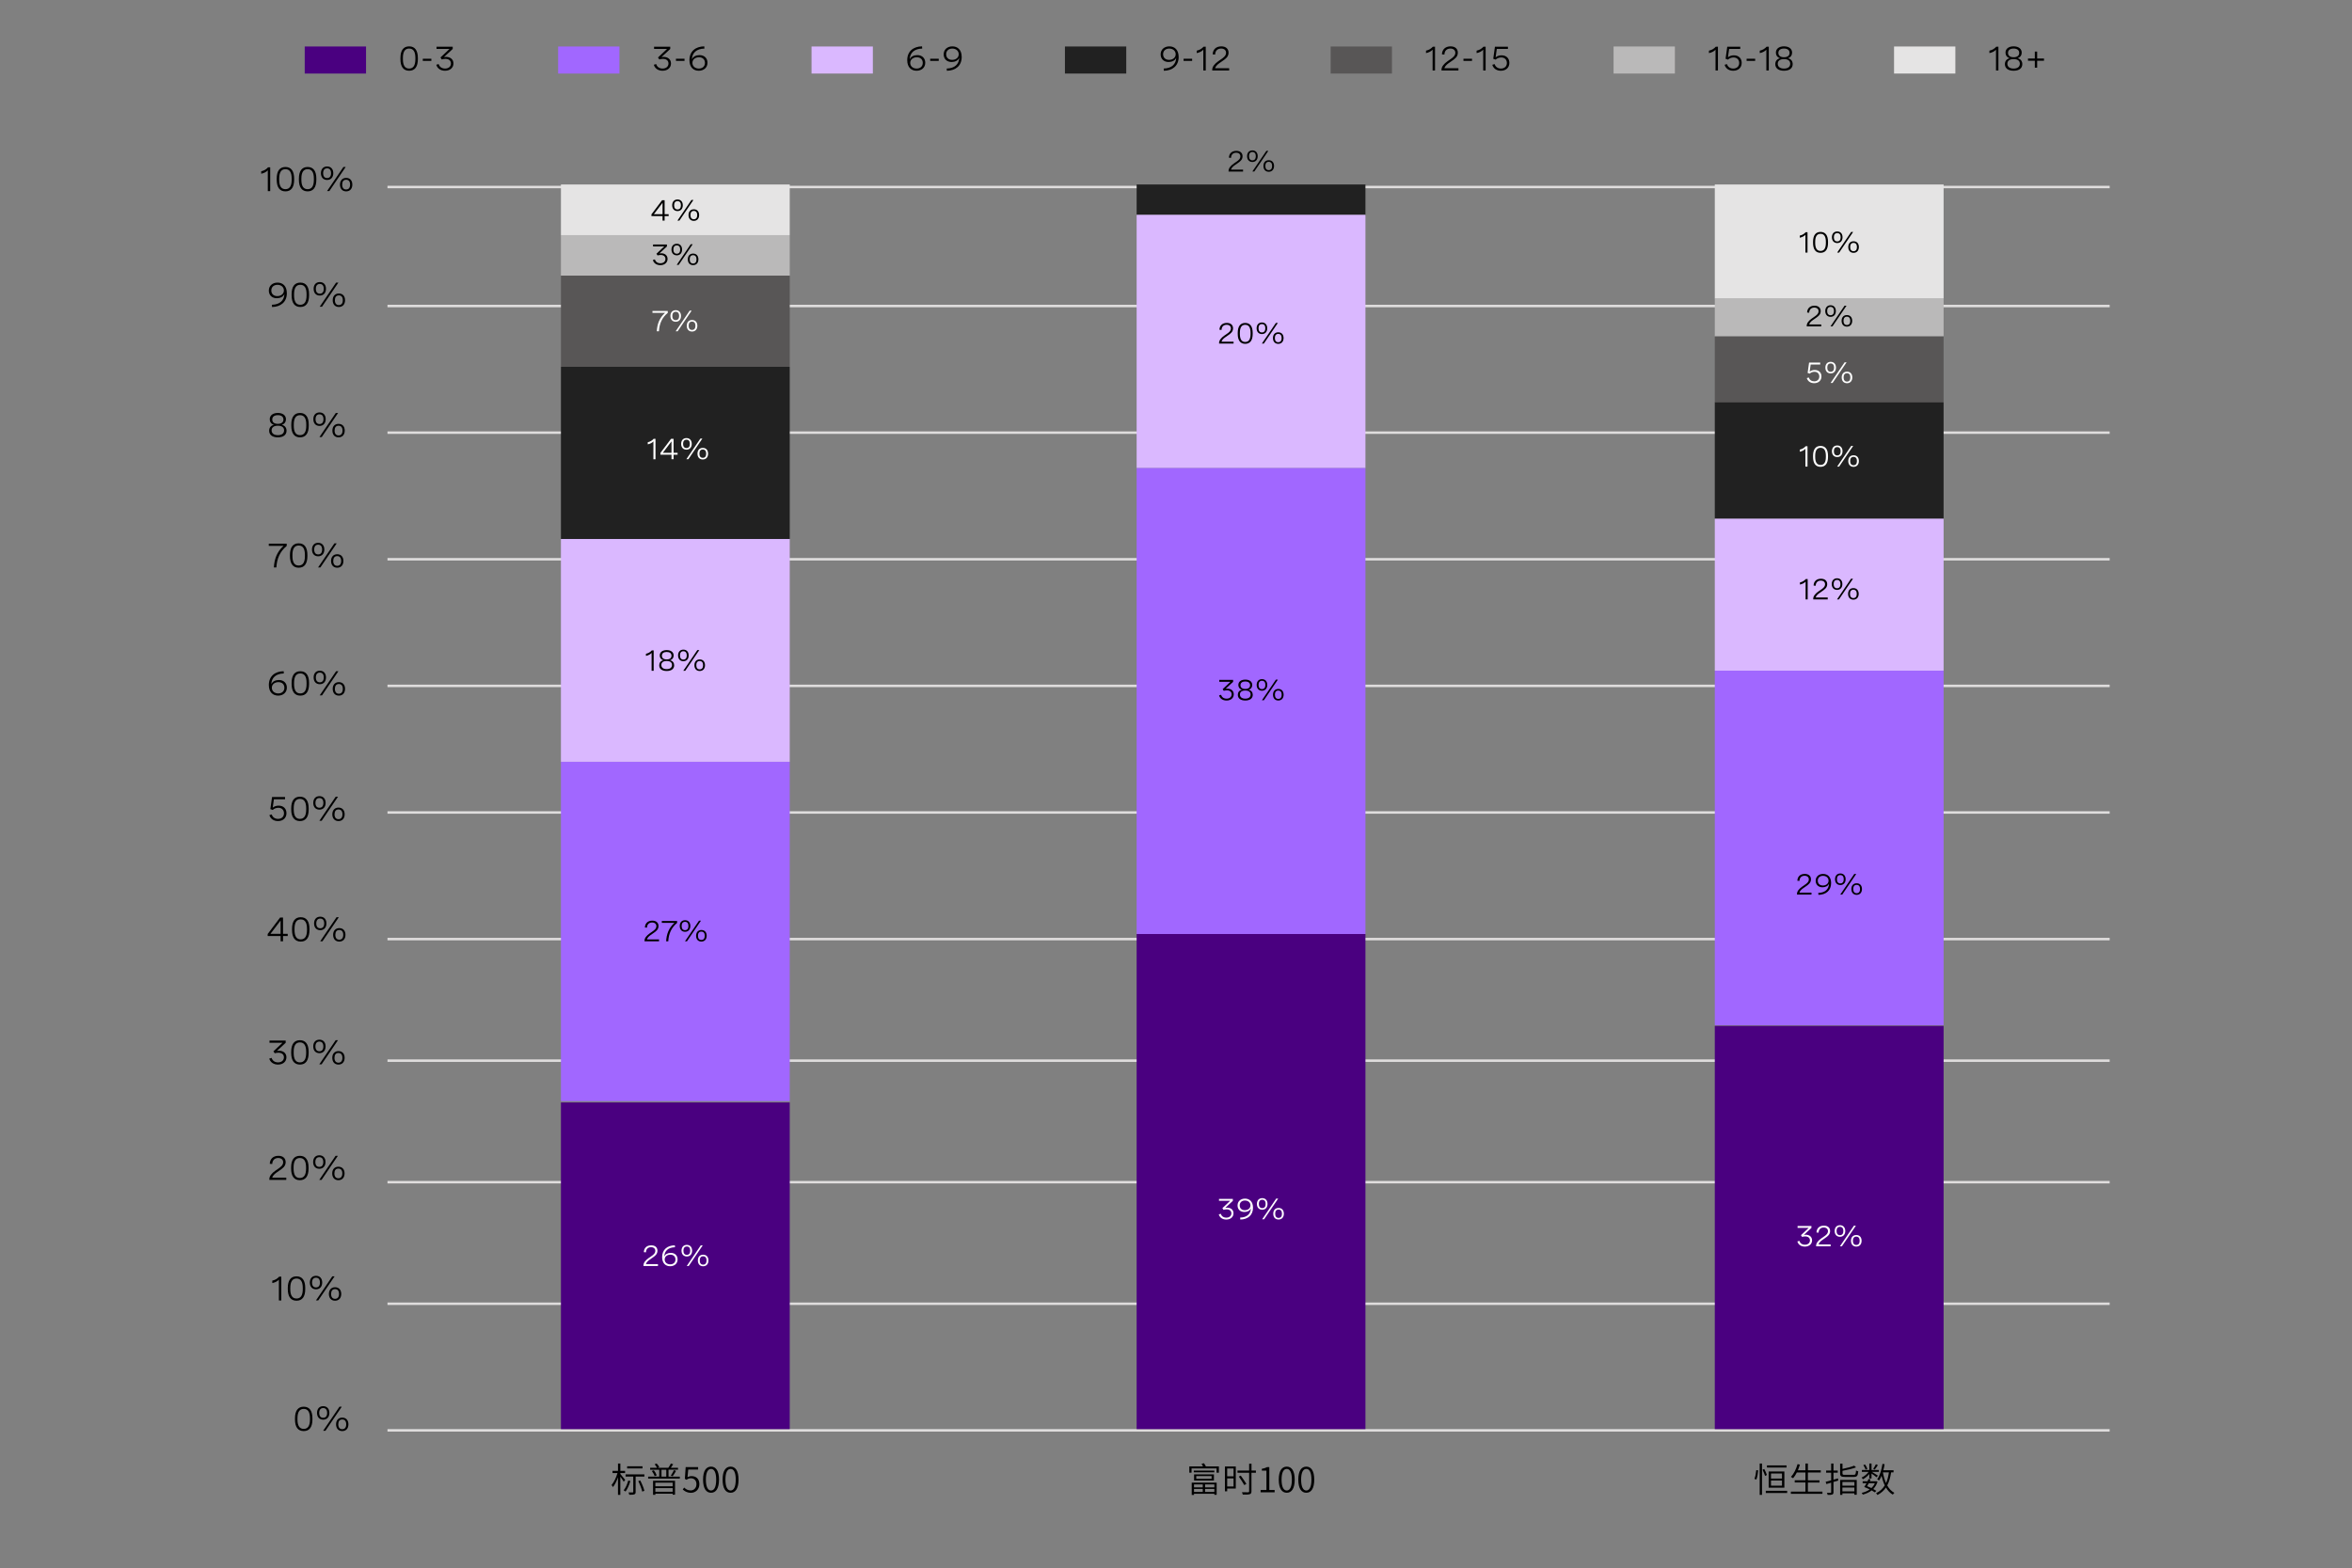<?xml version="1.0" encoding="utf-8"?>
<!-- Generator: Adobe Illustrator 28.1.0, SVG Export Plug-In . SVG Version: 6.00 Build 0)  -->
<svg version="1.1" xmlns="http://www.w3.org/2000/svg" xmlns:xlink="http://www.w3.org/1999/xlink" x="0px" y="0px"
	 viewBox="0 0 956 637.57" style="enable-background:new 0 0 956 637.57;" xml:space="preserve">
<rect x="0" y="0" width="956" height="637.57" fill="#808080" stroke="none"/>
<style type="text/css">
	.st0{fill:none;stroke:#DFDDDD;stroke-miterlimit:10;}
	.st1{fill:#FFFFFF;}
	.st2{fill:#C7115C;}
	.st3{fill:#DFDDDD;}
	.st4{fill:#BAB9B9;}
	.st5{fill:#E5E4E4;}
	.st6{fill:#585656;}
	.st7{fill:#212121;}
	.st8{fill:#DAB8FF;}
	.st9{fill:#A167FF;}
	.st10{fill:#4A0080;}
	.st11{fill:none;stroke:#A167FF;stroke-miterlimit:10;}
	.st12{fill:#6500AD;}
	.st13{fill:#00B2C7;}
	.st14{fill:#989595;}
	.st15{fill:#0A2FB5;}
	.st16{fill:#488CFF;}
	.st17{fill:#BCDCFB;}
	.st18{fill:#959392;}
</style>
<g id="Capa_2">
</g>
<g id="Capa_1">
	<g>
		<line class="st0" x1="157.5" y1="76.03" x2="857.5" y2="76.03"/>
		<line class="st0" x1="157.5" y1="124.41" x2="857.5" y2="124.41"/>
		<line class="st0" x1="157.5" y1="175.89" x2="857.5" y2="175.89"/>
		<line class="st0" x1="157.5" y1="227.36" x2="857.5" y2="227.36"/>
		<line class="st0" x1="157.5" y1="278.84" x2="857.5" y2="278.84"/>
		<line class="st0" x1="157.5" y1="330.31" x2="857.5" y2="330.31"/>
		<line class="st0" x1="157.5" y1="381.78" x2="857.5" y2="381.78"/>
		<line class="st0" x1="157.5" y1="431.2" x2="857.5" y2="431.2"/>
		<line class="st0" x1="157.5" y1="480.61" x2="857.5" y2="480.61"/>
		<line class="st0" x1="157.5" y1="530.03" x2="857.5" y2="530.03"/>
		<line class="st0" x1="157.5" y1="581.5" x2="857.5" y2="581.5"/>
	</g>
	<rect x="228" y="95.59" class="st4" width="93" height="16.47"/>
	<rect x="228" y="75" class="st5" width="93" height="20.59"/>
	<rect x="228" y="112.06" class="st6" width="93" height="37.06"/>
	<rect x="228" y="149.12" class="st7" width="93" height="70"/>
	<rect x="228" y="219.13" class="st8" width="93" height="90.59"/>
	<rect x="228" y="309.72" class="st9" width="93" height="137.95"/>
	<rect x="228" y="448.2" class="st10" width="93" height="132.8"/>
	<rect x="697" y="121.33" class="st4" width="93" height="15.44"/>
	<rect x="697" y="75" class="st5" width="93" height="46.33"/>
	<rect x="697" y="136.77" class="st6" width="93" height="26.77"/>
	<rect x="697" y="163.53" class="st7" width="93" height="47.36"/>
	<rect x="697" y="210.89" class="st8" width="93" height="61.77"/>
	<rect x="697" y="272.66" class="st9" width="93" height="144.13"/>
	<rect x="697" y="417.07" class="st10" width="93" height="163.93"/>
	<rect x="462" y="75" class="st7" width="93" height="12.35"/>
	<rect x="462" y="87.35" class="st8" width="93" height="102.95"/>
	<rect x="462" y="190.3" class="st9" width="93" height="189.42"/>
	<rect x="462" y="379.72" class="st10" width="93" height="201.28"/>
	<g>
		<path d="M109.83,68.03v9.67h-0.98v-8.46c-0.64,0.68-1.53,1.15-2.68,1.39v-1c1.14-0.24,2.07-0.79,2.78-1.61H109.83z"/>
		<path d="M119.56,72.64v0.41c0,3.11-1.21,4.75-3.54,4.75c-2.33,0-3.55-1.64-3.55-4.75v-0.41c0-3.11,1.21-4.75,3.55-4.75
			C118.34,67.89,119.56,69.53,119.56,72.64z M113.48,72.64v0.41c0,2.59,0.83,3.86,2.54,3.86c1.7,0,2.54-1.27,2.54-3.86v-0.41
			c0-2.59-0.83-3.86-2.54-3.86C114.31,68.78,113.48,70.05,113.48,72.64z"/>
		<path d="M128.58,72.64v0.41c0,3.11-1.21,4.75-3.54,4.75c-2.33,0-3.55-1.64-3.55-4.75v-0.41c0-3.11,1.21-4.75,3.55-4.75
			C127.37,67.89,128.58,69.53,128.58,72.64z M122.5,72.64v0.41c0,2.59,0.83,3.86,2.54,3.86c1.7,0,2.54-1.27,2.54-3.86v-0.41
			c0-2.59-0.83-3.86-2.54-3.86C123.33,68.78,122.5,70.05,122.5,72.64z"/>
		<path d="M135.47,70.41c0,1.67-0.97,2.75-2.51,2.75c-1.54,0-2.51-1.07-2.51-2.75s0.97-2.74,2.51-2.74
			C134.49,67.67,135.47,68.73,135.47,70.41z M131.34,70.41c0,1.26,0.56,1.98,1.62,1.98c1.04,0,1.6-0.72,1.6-1.98
			c0-1.25-0.56-1.97-1.6-1.97C131.91,68.44,131.34,69.16,131.34,70.41z M140.51,67.89l-6.65,9.8h-0.93l6.65-9.8H140.51z
			 M143.21,75.05c0,1.68-0.97,2.75-2.51,2.75s-2.51-1.07-2.51-2.75c0-1.67,0.97-2.73,2.51-2.73S143.21,73.37,143.21,75.05z
			 M139.08,75.05c0,1.26,0.57,1.98,1.61,1.98s1.61-0.72,1.61-1.98c0-1.25-0.56-1.97-1.61-1.97S139.08,73.8,139.08,75.05z"/>
	</g>
	<g>
		<path d="M110.51,123.9c3.24-0.07,5-1.74,5.09-4.44c-0.4,1.2-1.75,1.78-3.09,1.78c-2.04,0-3.24-1.32-3.24-3.1
			c0-2,1.53-3.25,3.53-3.25c2.13,0,3.79,1.39,3.79,4.31c0,3.52-2.4,5.54-6.02,5.61L110.51,123.9z M110.28,118.1
			c0,1.37,0.94,2.28,2.43,2.28c1.44,0,2.68-0.85,2.68-2.29c0-1.36-1.1-2.3-2.61-2.3C111.35,115.79,110.28,116.63,110.28,118.1z"/>
		<path d="M125.62,119.64v0.41c0,3.11-1.21,4.75-3.54,4.75c-2.33,0-3.55-1.64-3.55-4.75v-0.41c0-3.11,1.21-4.75,3.55-4.75
			C124.4,114.89,125.62,116.53,125.62,119.64z M119.53,119.64v0.41c0,2.59,0.83,3.86,2.54,3.86c1.7,0,2.54-1.27,2.54-3.86v-0.41
			c0-2.59-0.83-3.86-2.54-3.86C120.37,115.78,119.53,117.05,119.53,119.64z"/>
		<path d="M132.5,117.41c0,1.67-0.97,2.75-2.51,2.75c-1.54,0-2.51-1.07-2.51-2.75s0.97-2.74,2.51-2.74
			C131.53,114.67,132.5,115.73,132.5,117.41z M128.38,117.41c0,1.26,0.56,1.98,1.62,1.98c1.04,0,1.6-0.72,1.6-1.98
			c0-1.25-0.56-1.97-1.6-1.97C128.94,115.44,128.38,116.16,128.38,117.41z M137.54,114.89l-6.65,9.8h-0.93l6.65-9.8H137.54z
			 M140.25,122.05c0,1.68-0.97,2.75-2.51,2.75s-2.51-1.07-2.51-2.75c0-1.67,0.97-2.73,2.51-2.73S140.25,120.37,140.25,122.05z
			 M136.12,122.05c0,1.26,0.57,1.98,1.61,1.98s1.61-0.72,1.61-1.98c0-1.25-0.56-1.97-1.61-1.97S136.12,120.8,136.12,122.05z"/>
	</g>
	<g>
		<path d="M116.23,170.44c0,1-0.53,1.9-1.7,2.28c1.35,0.29,1.94,1.29,1.94,2.39c0,1.63-1.26,2.69-3.53,2.69
			c-2.27,0-3.54-1.05-3.54-2.68c0-1.11,0.59-2.11,1.94-2.4c-1.17-0.38-1.7-1.28-1.7-2.28c0-1.54,1.25-2.56,3.3-2.56
			C114.98,167.89,116.23,168.9,116.23,170.44z M110.4,174.96c0,1.22,0.93,1.96,2.54,1.96c1.6,0,2.53-0.73,2.53-1.96
			c0-1.2-0.88-1.89-2.53-1.89C111.29,173.07,110.4,173.75,110.4,174.96z M110.66,170.55c0,1.11,0.81,1.76,2.28,1.76
			c1.47,0,2.27-0.66,2.27-1.76c0-1.12-0.83-1.77-2.27-1.77C111.49,168.78,110.66,169.43,110.66,170.55z"/>
		<path d="M125.49,172.64v0.41c0,3.11-1.21,4.75-3.54,4.75c-2.33,0-3.55-1.64-3.55-4.75v-0.41c0-3.11,1.21-4.75,3.55-4.75
			C124.28,167.89,125.49,169.53,125.49,172.64z M119.41,172.64v0.41c0,2.59,0.83,3.86,2.54,3.86c1.7,0,2.54-1.27,2.54-3.86v-0.41
			c0-2.59-0.83-3.86-2.54-3.86C120.25,168.78,119.41,170.05,119.41,172.64z"/>
		<path d="M132.38,170.41c0,1.67-0.97,2.75-2.51,2.75c-1.54,0-2.51-1.07-2.51-2.75s0.97-2.74,2.51-2.74
			C131.41,167.67,132.38,168.73,132.38,170.41z M128.26,170.41c0,1.26,0.56,1.98,1.62,1.98c1.04,0,1.6-0.72,1.6-1.98
			c0-1.25-0.56-1.97-1.6-1.97C128.82,168.44,128.26,169.16,128.26,170.41z M137.42,167.89l-6.65,9.8h-0.93l6.65-9.8H137.42z
			 M140.12,175.05c0,1.68-0.97,2.75-2.51,2.75s-2.51-1.07-2.51-2.75c0-1.67,0.97-2.73,2.51-2.73S140.12,173.37,140.12,175.05z
			 M136,175.05c0,1.26,0.57,1.98,1.61,1.98s1.61-0.72,1.61-1.98c0-1.25-0.56-1.97-1.61-1.97S136,173.8,136,175.05z"/>
	</g>
	<g>
		<path d="M109.26,221.03h7.27v0.92c-2.74,2.26-4,5.17-4.19,8.74h-1.02c0.19-3.36,1.21-6.33,3.93-8.76h-6V221.03z"/>
		<path d="M124.95,225.64v0.41c0,3.11-1.21,4.75-3.54,4.75c-2.33,0-3.55-1.64-3.55-4.75v-0.41c0-3.11,1.21-4.75,3.55-4.75
			C123.73,220.89,124.95,222.53,124.95,225.64z M118.86,225.64v0.41c0,2.59,0.83,3.86,2.54,3.86c1.7,0,2.54-1.27,2.54-3.86v-0.41
			c0-2.59-0.83-3.86-2.54-3.86C119.7,221.78,118.86,223.05,118.86,225.64z"/>
		<path d="M131.83,223.41c0,1.67-0.97,2.75-2.51,2.75c-1.54,0-2.51-1.07-2.51-2.75s0.97-2.74,2.51-2.74
			C130.86,220.67,131.83,221.73,131.83,223.41z M127.71,223.41c0,1.26,0.56,1.98,1.62,1.98c1.04,0,1.6-0.72,1.6-1.98
			c0-1.25-0.56-1.97-1.6-1.97C128.27,221.44,127.71,222.16,127.71,223.41z M136.87,220.89l-6.65,9.8h-0.93l6.65-9.8H136.87z
			 M139.58,228.05c0,1.68-0.97,2.75-2.51,2.75s-2.51-1.07-2.51-2.75c0-1.67,0.97-2.73,2.51-2.73S139.58,226.37,139.58,228.05z
			 M135.45,228.05c0,1.26,0.57,1.98,1.61,1.98s1.61-0.72,1.61-1.98c0-1.25-0.56-1.97-1.61-1.97S135.45,226.8,135.45,228.05z"/>
	</g>
	<g>
		<path d="M115.36,273.79c-3.24,0.07-5,1.74-5.09,4.44c0.4-1.2,1.75-1.78,3.09-1.78c2.04,0,3.24,1.32,3.24,3.1
			c0,2-1.53,3.25-3.54,3.25c-2.1,0-3.78-1.36-3.78-4.31c0-3.52,2.39-5.54,6.02-5.61L115.36,273.79z M115.59,279.6
			c0-1.37-0.93-2.28-2.42-2.28c-1.44,0-2.68,0.85-2.68,2.29c0,1.37,1.11,2.3,2.61,2.3C114.52,281.91,115.59,281.07,115.59,279.6z"/>
		<path d="M125.62,277.64v0.41c0,3.11-1.21,4.75-3.54,4.75c-2.33,0-3.55-1.64-3.55-4.75v-0.41c0-3.11,1.21-4.75,3.55-4.75
			C124.4,272.89,125.62,274.53,125.62,277.64z M119.53,277.64v0.41c0,2.59,0.83,3.86,2.54,3.86c1.7,0,2.54-1.27,2.54-3.86v-0.41
			c0-2.59-0.83-3.86-2.54-3.86C120.37,273.78,119.53,275.05,119.53,277.64z"/>
		<path d="M132.5,275.41c0,1.67-0.97,2.75-2.51,2.75c-1.54,0-2.51-1.07-2.51-2.75s0.97-2.74,2.51-2.74
			C131.53,272.67,132.5,273.73,132.5,275.41z M128.38,275.41c0,1.26,0.56,1.98,1.62,1.98c1.04,0,1.6-0.72,1.6-1.98
			c0-1.25-0.56-1.97-1.6-1.97C128.94,273.44,128.38,274.16,128.38,275.41z M137.54,272.89l-6.65,9.8h-0.93l6.65-9.8H137.54z
			 M140.25,280.05c0,1.68-0.97,2.75-2.51,2.75s-2.51-1.07-2.51-2.75c0-1.67,0.97-2.73,2.51-2.73S140.25,278.37,140.25,280.05z
			 M136.12,280.05c0,1.26,0.57,1.98,1.61,1.98s1.61-0.72,1.61-1.98c0-1.25-0.56-1.97-1.61-1.97S136.12,278.8,136.12,280.05z"/>
	</g>
	<g>
		<path d="M115.86,324.03v0.9h-4.53l-0.47,3.4c0.74-0.57,1.57-0.8,2.4-0.8c2.04,0,3.18,1.33,3.18,3.07c0,1.89-1.34,3.2-3.45,3.2
			c-1.72,0-3.04-0.9-3.49-2.42l0.95-0.28c0.35,1.15,1.29,1.81,2.56,1.81c1.5,0,2.42-0.93,2.42-2.26c0-1.23-0.78-2.25-2.3-2.25
			c-0.88,0-1.73,0.34-2.27,0.88l-0.97-0.34l0.69-4.91H115.86z"/>
		<path d="M125.46,328.64v0.41c0,3.11-1.21,4.75-3.54,4.75c-2.33,0-3.55-1.64-3.55-4.75v-0.41c0-3.11,1.21-4.75,3.55-4.75
			C124.25,323.89,125.46,325.53,125.46,328.64z M119.38,328.64v0.41c0,2.59,0.83,3.86,2.54,3.86c1.7,0,2.54-1.27,2.54-3.86v-0.41
			c0-2.59-0.83-3.86-2.54-3.86C120.21,324.78,119.38,326.05,119.38,328.64z"/>
		<path d="M132.35,326.41c0,1.67-0.97,2.75-2.51,2.75c-1.54,0-2.51-1.07-2.51-2.75s0.97-2.74,2.51-2.74
			C131.38,323.67,132.35,324.73,132.35,326.41z M128.22,326.41c0,1.26,0.56,1.98,1.62,1.98c1.04,0,1.6-0.72,1.6-1.98
			c0-1.25-0.56-1.97-1.6-1.97C128.79,324.44,128.22,325.16,128.22,326.41z M137.39,323.89l-6.65,9.8h-0.93l6.65-9.8H137.39z
			 M140.09,331.05c0,1.68-0.97,2.75-2.51,2.75s-2.51-1.07-2.51-2.75c0-1.67,0.97-2.73,2.51-2.73S140.09,329.37,140.09,331.05z
			 M135.97,331.05c0,1.26,0.57,1.98,1.61,1.98s1.61-0.72,1.61-1.98c0-1.25-0.56-1.97-1.61-1.97S135.97,329.8,135.97,331.05z"/>
	</g>
	<g>
		<path d="M115.04,379.64h1.91v0.9h-1.91v2.15h-0.98v-2.15h-5.26v-0.83l5.05-6.69h1.19V379.64z M114.05,379.64v-5.42l-4.11,5.42
			H114.05z"/>
		<path d="M125.79,377.64v0.41c0,3.11-1.21,4.75-3.54,4.75c-2.33,0-3.55-1.64-3.55-4.75v-0.41c0-3.11,1.21-4.75,3.55-4.75
			C124.58,372.89,125.79,374.53,125.79,377.64z M119.71,377.64v0.41c0,2.59,0.83,3.86,2.54,3.86c1.7,0,2.54-1.27,2.54-3.86v-0.41
			c0-2.59-0.83-3.86-2.54-3.86C120.54,373.78,119.71,375.05,119.71,377.64z"/>
		<path d="M132.68,375.41c0,1.67-0.97,2.75-2.51,2.75c-1.54,0-2.51-1.07-2.51-2.75s0.97-2.74,2.51-2.74
			C131.71,372.67,132.68,373.73,132.68,375.41z M128.56,375.41c0,1.26,0.56,1.98,1.62,1.98c1.04,0,1.6-0.72,1.6-1.98
			c0-1.25-0.56-1.97-1.6-1.97C129.12,373.44,128.56,374.16,128.56,375.41z M137.72,372.89l-6.65,9.8h-0.93l6.65-9.8H137.72z
			 M140.42,380.05c0,1.68-0.97,2.75-2.51,2.75s-2.51-1.07-2.51-2.75c0-1.67,0.97-2.73,2.51-2.73S140.42,378.37,140.42,380.05z
			 M136.3,380.05c0,1.26,0.57,1.98,1.61,1.98s1.61-0.72,1.61-1.98c0-1.25-0.56-1.97-1.61-1.97S136.3,378.8,136.3,380.05z"/>
	</g>
	<g>
		<path d="M109.56,423.03h6.56v0.91l-3.57,3.31c0.29-0.05,0.57-0.08,0.86-0.08c1.72,0,3.01,0.98,3.01,2.67
			c0,1.71-1.34,2.96-3.42,2.96c-1.77,0-3.11-0.91-3.56-2.43l0.97-0.29c0.3,1.11,1.26,1.83,2.6,1.83c1.43,0,2.39-0.82,2.39-2.06
			c0-1.16-0.85-1.87-2.25-1.87c-0.53,0-1.09,0.1-1.48,0.23l-0.53-0.8l3.69-3.48h-5.29V423.03z"/>
		<path d="M125.45,427.64v0.41c0,3.11-1.21,4.75-3.54,4.75c-2.33,0-3.55-1.64-3.55-4.75v-0.41c0-3.11,1.21-4.75,3.55-4.75
			C124.23,422.89,125.45,424.53,125.45,427.64z M119.37,427.64v0.41c0,2.59,0.83,3.86,2.54,3.86c1.7,0,2.54-1.27,2.54-3.86v-0.41
			c0-2.59-0.83-3.86-2.54-3.86C120.2,423.78,119.37,425.05,119.37,427.64z"/>
		<path d="M132.34,425.41c0,1.67-0.97,2.75-2.51,2.75c-1.54,0-2.51-1.07-2.51-2.75s0.97-2.74,2.51-2.74
			C131.36,422.67,132.34,423.73,132.34,425.41z M128.21,425.41c0,1.26,0.56,1.98,1.62,1.98c1.04,0,1.6-0.72,1.6-1.98
			c0-1.25-0.56-1.97-1.6-1.97C128.78,423.44,128.21,424.16,128.21,425.41z M137.37,422.89l-6.65,9.8h-0.93l6.65-9.8H137.37z
			 M140.08,430.05c0,1.68-0.97,2.75-2.51,2.75s-2.51-1.07-2.51-2.75c0-1.67,0.97-2.73,2.51-2.73S140.08,428.37,140.08,430.05z
			 M135.95,430.05c0,1.26,0.57,1.98,1.61,1.98s1.61-0.72,1.61-1.98c0-1.25-0.56-1.97-1.61-1.97S135.95,428.8,135.95,430.05z"/>
	</g>
	<g>
		<path d="M116.35,479.69h-6.87v-0.33c0-1.22,1-2.42,2.47-3.44l1.3-0.9c0.76-0.53,1.85-1.29,1.85-2.52c0-1.03-0.75-1.72-2.01-1.72
			c-1.44,0-2.39,0.9-2.43,2.44l-1-0.08c0.05-1.89,1.29-3.25,3.5-3.25c1.94,0,2.95,1.07,2.95,2.58c0,1.65-1.2,2.49-2.3,3.25
			l-1.41,0.98c-0.9,0.63-1.58,1.37-1.76,2.08h5.72V479.69z"/>
		<path d="M125.42,474.64v0.41c0,3.11-1.21,4.75-3.54,4.75c-2.33,0-3.55-1.64-3.55-4.75v-0.41c0-3.11,1.21-4.75,3.55-4.75
			C124.2,469.89,125.42,471.53,125.42,474.64z M119.33,474.64v0.41c0,2.59,0.83,3.86,2.54,3.86c1.7,0,2.54-1.27,2.54-3.86v-0.41
			c0-2.59-0.83-3.86-2.54-3.86C120.17,470.78,119.33,472.05,119.33,474.64z"/>
		<path d="M132.3,472.41c0,1.67-0.97,2.75-2.51,2.75c-1.54,0-2.51-1.07-2.51-2.75s0.97-2.74,2.51-2.74
			C131.33,469.67,132.3,470.73,132.3,472.41z M128.18,472.41c0,1.26,0.56,1.98,1.62,1.98c1.04,0,1.6-0.72,1.6-1.98
			c0-1.25-0.56-1.97-1.6-1.97C128.74,470.44,128.18,471.16,128.18,472.41z M137.34,469.89l-6.65,9.8h-0.93l6.65-9.8H137.34z
			 M140.05,477.05c0,1.68-0.97,2.75-2.51,2.75s-2.51-1.07-2.51-2.75c0-1.67,0.97-2.73,2.51-2.73S140.05,475.37,140.05,477.05z
			 M135.92,477.05c0,1.26,0.57,1.98,1.61,1.98s1.61-0.72,1.61-1.98c0-1.25-0.56-1.97-1.61-1.97S135.92,475.8,135.92,477.05z"/>
	</g>
	<g>
		<path d="M114.34,519.03v9.67h-0.98v-8.46c-0.64,0.68-1.53,1.15-2.68,1.39v-1c1.14-0.24,2.07-0.79,2.78-1.61H114.34z"/>
		<path d="M124.07,523.64v0.41c0,3.11-1.21,4.75-3.54,4.75c-2.33,0-3.55-1.64-3.55-4.75v-0.41c0-3.11,1.21-4.75,3.55-4.75
			C122.86,518.89,124.07,520.53,124.07,523.64z M117.99,523.64v0.41c0,2.59,0.83,3.86,2.54,3.86c1.7,0,2.54-1.27,2.54-3.86v-0.41
			c0-2.59-0.83-3.86-2.54-3.86C118.82,519.78,117.99,521.05,117.99,523.64z"/>
		<path d="M130.96,521.41c0,1.67-0.97,2.75-2.51,2.75c-1.54,0-2.51-1.07-2.51-2.75s0.97-2.74,2.51-2.74
			C129.98,518.67,130.96,519.73,130.96,521.41z M126.83,521.41c0,1.26,0.56,1.98,1.62,1.98c1.04,0,1.6-0.72,1.6-1.98
			c0-1.25-0.56-1.97-1.6-1.97C127.4,519.44,126.83,520.16,126.83,521.41z M136,518.89l-6.65,9.8h-0.93l6.65-9.8H136z M138.7,526.05
			c0,1.68-0.97,2.75-2.51,2.75s-2.51-1.07-2.51-2.75c0-1.67,0.97-2.73,2.51-2.73S138.7,524.37,138.7,526.05z M134.58,526.05
			c0,1.26,0.57,1.98,1.61,1.98s1.61-0.72,1.61-1.98c0-1.25-0.56-1.97-1.61-1.97S134.58,524.8,134.58,526.05z"/>
	</g>
	<g>
		<path d="M126.99,576.64v0.41c0,3.11-1.21,4.75-3.54,4.75c-2.33,0-3.55-1.64-3.55-4.75v-0.41c0-3.11,1.21-4.75,3.55-4.75
			C125.78,571.89,126.99,573.53,126.99,576.64z M120.91,576.64v0.41c0,2.59,0.83,3.86,2.54,3.86c1.7,0,2.54-1.27,2.54-3.86v-0.41
			c0-2.59-0.83-3.86-2.54-3.86C121.74,572.78,120.91,574.05,120.91,576.64z"/>
		<path d="M133.88,574.41c0,1.67-0.97,2.75-2.51,2.75c-1.54,0-2.51-1.07-2.51-2.75s0.97-2.74,2.51-2.74
			C132.9,571.67,133.88,572.73,133.88,574.41z M129.75,574.41c0,1.26,0.56,1.98,1.62,1.98c1.04,0,1.6-0.72,1.6-1.98
			c0-1.25-0.56-1.97-1.6-1.97C130.32,572.44,129.75,573.16,129.75,574.41z M138.92,571.89l-6.65,9.8h-0.93l6.65-9.8H138.92z
			 M141.62,579.05c0,1.68-0.97,2.75-2.51,2.75s-2.51-1.07-2.51-2.75c0-1.67,0.97-2.73,2.51-2.73S141.62,577.37,141.62,579.05z
			 M137.5,579.05c0,1.26,0.57,1.98,1.61,1.98s1.61-0.72,1.61-1.98c0-1.25-0.56-1.97-1.61-1.97S137.5,577.8,137.5,579.05z"/>
	</g>
	<g>
		<path d="M253.52,602.39c-0.25-0.46-0.88-1.37-1.38-2.07v7.41h-0.95v-7.13c-0.54,1.53-1.29,3.05-2.05,3.95
			c-0.12-0.24-0.39-0.63-0.56-0.84c0.94-1.07,1.92-3.08,2.4-4.85h-2.01v-0.88h2.23V595h0.95v2.98h1.92v0.88h-1.92v0.38
			c0.43,0.5,1.68,2.03,1.97,2.41L253.52,602.39z M256.22,602.08c-0.45,1.62-1.17,3.22-1.95,4.29c-0.17-0.13-0.55-0.39-0.77-0.5
			c0.81-0.98,1.46-2.48,1.84-3.95L256.22,602.08z M261.92,599.42v0.88h-3.56v6.22c0,0.56-0.12,0.83-0.51,0.99
			c-0.4,0.17-1.07,0.18-2.08,0.18c-0.03-0.28-0.17-0.67-0.3-0.95c0.78,0.03,1.46,0.01,1.65,0c0.22,0,0.27-0.06,0.27-0.24v-6.21
			h-3.11v-0.88H261.92z M261.16,596.97h-6.25v-0.87h6.25V596.97z M260.24,601.88c0.71,1.34,1.42,3.11,1.68,4.2l-0.88,0.31
			c-0.23-1.09-0.91-2.9-1.61-4.27L260.24,601.88z"/>
		<path d="M276.32,600.32v0.78h-12.87v-0.78h4.51v-2.82h-3.69v-0.78h2.78c-0.2-0.42-0.56-1.02-0.97-1.42l0.81-0.32
			c0.46,0.44,0.88,1.02,1.07,1.46l-0.62,0.28h4.31c0.36-0.5,0.8-1.23,1.04-1.74l0.94,0.31c-0.3,0.48-0.64,1.01-0.96,1.43h2.92v0.78
			h-3.86v2.82H276.32z M265.73,597.73c0.54,0.62,1.01,1.47,1.2,2.06l-0.85,0.34c-0.17-0.6-0.64-1.47-1.13-2.1L265.73,597.73z
			 M265.44,602.01h8.94v5.65h-0.97v-0.42h-7.03v0.48h-0.94V602.01z M266.38,602.77v1.47h7.03v-1.47H266.38z M273.41,606.47v-1.5
			h-7.03v1.5H273.41z M268.87,600.32h1.95v-2.82h-1.95V600.32z M272.66,599.89c0.42-0.59,0.97-1.55,1.26-2.21l0.87,0.29
			c-0.42,0.77-0.95,1.62-1.39,2.19L272.66,599.89z"/>
		<path d="M277.51,605.52l0.59-0.76c0.61,0.6,1.39,1.16,2.65,1.16c1.27,0,2.33-0.98,2.33-2.52c0-1.51-0.9-2.42-2.27-2.42
			c-0.72,0-1.19,0.22-1.79,0.62l-0.65-0.39l0.33-4.76h5.06v0.98h-4.02l-0.29,3.11c0.49-0.27,0.98-0.43,1.65-0.43
			c1.75,0,3.17,1.01,3.17,3.28c0,2.23-1.66,3.5-3.41,3.5C279.2,606.88,278.21,606.2,277.51,605.52z"/>
		<path d="M285.77,601.52c0-3.56,1.26-5.27,3.25-5.27c1.98,0,3.23,1.72,3.23,5.27c0,3.59-1.24,5.35-3.23,5.35
			C287.03,606.88,285.77,605.11,285.77,601.52z M291.1,601.52c0-3-0.84-4.34-2.08-4.34c-1.26,0-2.11,1.35-2.11,4.34
			c0,3.05,0.85,4.43,2.11,4.43C290.27,605.95,291.1,604.58,291.1,601.52z"/>
		<path d="M293.71,601.52c0-3.56,1.26-5.27,3.25-5.27c1.98,0,3.23,1.72,3.23,5.27c0,3.59-1.24,5.35-3.23,5.35
			C294.97,606.88,293.71,605.11,293.71,601.52z M299.05,601.52c0-3-0.84-4.34-2.08-4.34c-1.26,0-2.11,1.35-2.11,4.34
			c0,3.05,0.85,4.43,2.11,4.43C298.21,605.95,299.05,604.58,299.05,601.52z"/>
	</g>
	<g>
		<g>
			<path d="M495.43,596.16v2.56h-0.94v-1.75h-10.17v1.75h-0.91v-2.56h5.57c-0.19-0.35-0.42-0.74-0.59-1.05l0.97-0.24
				c0.29,0.39,0.58,0.91,0.78,1.29H495.43z M484.39,602.76h10.14v4.94h-0.94v-0.43h-8.27v0.5h-0.93V602.76z M493.58,598.57h-8.35
				v-0.69h8.35V598.57z M485.32,603.49v1.18h3.56v-1.18H485.32z M485.32,606.54h3.56v-1.22h-3.56V606.54z M485.35,601.9v-2.51h8.06
				v2.51H485.35z M486.24,601.22h6.23v-1.13h-6.23V601.22z M493.59,603.49h-3.78v1.18h3.78V603.49z M493.59,606.54v-1.22h-3.78v1.22
				H493.59z"/>
			<path d="M502.3,605.17h-3.5v1.12h-0.91v-10.11h4.41V605.17z M498.8,597.01v3.18h2.59v-3.18H498.8z M501.39,604.33v-3.31h-2.59
				v3.31H501.39z M510.46,598.74h-1.79v7.56c0,0.71-0.2,1-0.69,1.15c-0.51,0.17-1.39,0.18-2.83,0.17c-0.06-0.27-0.2-0.67-0.36-0.95
				c1.16,0.04,2.2,0.04,2.52,0.01c0.3,0,0.42-0.1,0.42-0.38v-7.56h-4.74v-0.91h4.74v-2.76h0.96v2.76h1.79V598.74z M505.75,603.75
				c-0.46-0.85-1.43-2.37-2.21-3.45l0.78-0.41c0.78,1.09,1.78,2.54,2.29,3.38L505.75,603.75z"/>
			<path d="M512.39,605.74h2.37v-7.86h-1.87v-0.74c0.91-0.15,1.59-0.38,2.14-0.7h0.9v9.3h2.16v0.95h-5.7V605.74z"/>
			<path d="M519.77,601.52c0-3.56,1.26-5.27,3.25-5.27c1.98,0,3.23,1.72,3.23,5.27c0,3.59-1.24,5.35-3.23,5.35
				C521.03,606.88,519.77,605.11,519.77,601.52z M525.1,601.52c0-3-0.84-4.34-2.08-4.34c-1.26,0-2.11,1.35-2.11,4.34
				c0,3.05,0.85,4.43,2.11,4.43C524.27,605.95,525.1,604.58,525.1,601.52z"/>
			<path d="M527.71,601.52c0-3.56,1.26-5.27,3.25-5.27c1.98,0,3.23,1.72,3.23,5.27c0,3.59-1.24,5.35-3.23,5.35
				C528.97,606.88,527.71,605.11,527.71,601.52z M533.05,601.52c0-3-0.84-4.34-2.08-4.34c-1.26,0-2.11,1.35-2.11,4.34
				c0,3.05,0.85,4.43,2.11,4.43C532.21,605.95,533.05,604.58,533.05,601.52z"/>
		</g>
	</g>
	<g>
		<g>
			<path d="M714.62,597.77c-0.07,1.12-0.33,2.72-0.72,3.73l-0.79-0.27c0.39-0.92,0.65-2.45,0.75-3.57L714.62,597.77z M716.18,594.98
				v12.75h-0.93v-12.75H716.18z M717.1,597.21c0.42,0.78,0.9,1.83,1.07,2.44l-0.72,0.38c-0.19-0.64-0.64-1.71-1.04-2.52
				L717.1,597.21z M726.41,606.09v0.87h-8.68v-0.87H726.41z M726.17,595.75v0.87h-7.97v-0.87H726.17z M725.28,598.22v6.58h-6.38
				v-6.58H725.28z M719.84,601.1h4.48v-2.06h-4.48V601.1z M719.84,603.98h4.48v-2.09h-4.48V603.98z"/>
			<path d="M740.75,606.4v0.91h-12.83v-0.91h5.92v-3.7h-4.35v-0.9h4.35v-3.17h-3.49c-0.45,0.91-0.98,1.7-1.53,2.34
				c-0.19-0.15-0.62-0.43-0.87-0.56c1.2-1.25,2.13-3.18,2.69-5.18l0.95,0.2c-0.23,0.78-0.51,1.57-0.82,2.3h3.07V595h1v2.73h5.24
				v0.91h-5.24v3.17h4.72v0.9h-4.72v3.7H740.75z"/>
			<path d="M747.19,601.89l-1.95,0.59v4.15c0,0.56-0.14,0.8-0.49,0.95c-0.36,0.15-0.93,0.18-1.88,0.17c-0.03-0.22-0.17-0.6-0.3-0.85
				c0.67,0.01,1.29,0.01,1.46,0.01c0.19-0.01,0.27-0.07,0.27-0.27v-3.88l-1.94,0.57l-0.29-0.91c0.61-0.15,1.39-0.36,2.23-0.6v-3.1
				h-2.05v-0.88h2.05V595h0.94v2.84h1.74v0.88h-1.74v2.83c0.59-0.18,1.21-0.35,1.82-0.53L747.19,601.89z M753.38,599.59
				c0.81,0,0.94-0.24,1.03-1.78c0.23,0.15,0.62,0.31,0.9,0.36c-0.16,1.82-0.46,2.27-1.87,2.27h-3.46c-1.59,0-2.04-0.27-2.04-1.41
				v-3.98h0.96v2.13c1.75-0.36,3.67-0.85,4.76-1.32l0.75,0.69c-1.45,0.56-3.62,1.05-5.51,1.4v1.08c0,0.48,0.17,0.56,1.11,0.56
				H753.38z M747.96,601.68h6.74v6.01h-0.96v-0.59h-4.88v0.64h-0.91V601.68z M748.87,602.49v1.49h4.88v-1.49H748.87z M753.74,606.31
				v-1.57h-4.88v1.57H753.74z"/>
			<path d="M759.82,599.24c-0.72,0.87-1.71,1.68-2.62,2.16c-0.12-0.24-0.35-0.53-0.54-0.71c1.04-0.45,2.16-1.34,2.85-2.3h-2.72
				v-0.78h3.02v-2.62h0.9v2.62h2.99v0.78h-2.83c0.71,0.41,2.05,1.26,2.42,1.51l-0.54,0.69c-0.38-0.34-1.33-1.05-2.04-1.54v2h-0.9
				V599.24z M762.05,606.71c-0.33-0.25-0.8-0.53-1.29-0.8c-1.04,0.83-2.29,1.37-3.6,1.71c-0.09-0.21-0.29-0.54-0.46-0.71
				c1.2-0.25,2.33-0.73,3.28-1.4c-0.74-0.36-1.53-0.73-2.24-0.98c0.3-0.43,0.64-0.97,0.94-1.53h-1.58v-0.8h1.98
				c0.16-0.32,0.29-0.62,0.39-0.91l0.85,0.15c-0.09,0.25-0.2,0.49-0.33,0.76h2.46l0.16-0.03l0.54,0.21
				c-0.38,1.21-0.98,2.19-1.75,2.97c0.48,0.25,0.93,0.52,1.26,0.73L762.05,606.71z M758.3,597.48c-0.14-0.49-0.52-1.26-0.93-1.83
				l0.69-0.28c0.42,0.55,0.83,1.3,0.96,1.81L758.3,597.48z M759.59,603c-0.2,0.42-0.45,0.84-0.68,1.19c0.58,0.24,1.19,0.5,1.74,0.77
				c0.59-0.53,1.08-1.19,1.4-1.96H759.59z M763.29,595.63c-0.42,0.64-0.88,1.35-1.29,1.82l-0.62-0.29c0.36-0.5,0.85-1.32,1.1-1.88
				L763.29,595.63z M768.67,598.58c-0.33,2.12-0.82,3.87-1.59,5.31c0.74,1.33,1.71,2.38,2.92,3.01c-0.23,0.17-0.49,0.49-0.64,0.73
				c-1.16-0.66-2.07-1.65-2.79-2.89c-0.85,1.26-1.97,2.26-3.47,3.04c-0.1-0.18-0.36-0.58-0.55-0.74c1.59-0.76,2.73-1.81,3.54-3.17
				c-0.56-1.13-0.98-2.45-1.32-3.89c-0.29,0.73-0.64,1.39-1.03,1.93c-0.14-0.14-0.52-0.43-0.72-0.56c1.1-1.47,1.75-3.8,2.13-6.22
				l0.87,0.13c-0.13,0.84-0.29,1.67-0.51,2.45h4.14v0.87H768.67z M765.32,598.58c0.29,1.58,0.71,3.07,1.29,4.36
				c0.55-1.23,0.91-2.66,1.16-4.36H765.32z"/>
		</g>
	</g>
	<g>
		<g>
			<g>
				<path d="M734.68,94.41v8.29h-0.84v-7.25c-0.55,0.59-1.31,0.98-2.3,1.2v-0.86c0.97-0.21,1.77-0.67,2.39-1.38H734.68z"/>
				<path d="M743.02,98.36v0.35c0,2.67-1.04,4.07-3.04,4.07c-2,0-3.04-1.41-3.04-4.07v-0.35c0-2.67,1.04-4.07,3.04-4.07
					C741.98,94.29,743.02,95.7,743.02,98.36z M737.8,98.36v0.35c0,2.22,0.71,3.31,2.18,3.31c1.46,0,2.17-1.09,2.17-3.31v-0.35
					c0-2.22-0.71-3.31-2.17-3.31C738.52,95.05,737.8,96.14,737.8,98.36z"/>
				<path d="M748.92,96.45c0,1.44-0.84,2.36-2.15,2.36c-1.32,0-2.16-0.92-2.16-2.36s0.84-2.35,2.16-2.35
					C748.09,94.1,748.92,95.01,748.92,96.45z M745.39,96.45c0,1.08,0.48,1.7,1.39,1.7c0.89,0,1.38-0.62,1.38-1.7
					c0-1.07-0.48-1.69-1.38-1.69C745.87,94.76,745.39,95.38,745.39,96.45z M753.24,94.29l-5.7,8.4h-0.8l5.7-8.4H753.24z
					 M755.56,100.43c0,1.44-0.84,2.36-2.16,2.36c-1.32,0-2.15-0.92-2.15-2.36c0-1.44,0.83-2.34,2.15-2.34
					C754.73,98.08,755.56,98.99,755.56,100.43z M752.02,100.43c0,1.08,0.48,1.7,1.38,1.7c0.9,0,1.38-0.62,1.38-1.7
					c0-1.07-0.48-1.69-1.38-1.69C752.51,98.74,752.02,99.35,752.02,100.43z"/>
			</g>
		</g>
		<g>
			<g>
				<path d="M740.26,132.69h-5.89v-0.29c0-1.05,0.85-2.07,2.11-2.95l1.11-0.77c0.65-0.45,1.59-1.1,1.59-2.16
					c0-0.88-0.64-1.48-1.73-1.48c-1.24,0-2.05,0.77-2.08,2.09l-0.85-0.07c0.04-1.62,1.11-2.78,3-2.78c1.67,0,2.53,0.92,2.53,2.21
					c0,1.41-1.03,2.13-1.97,2.79l-1.21,0.84c-0.78,0.54-1.36,1.17-1.51,1.79h4.9V132.69z"/>
				<path d="M746.21,126.45c0,1.44-0.84,2.36-2.15,2.36c-1.32,0-2.16-0.92-2.16-2.36s0.84-2.35,2.16-2.35
					C745.37,124.1,746.21,125.01,746.21,126.45z M742.67,126.45c0,1.08,0.48,1.7,1.39,1.7c0.89,0,1.38-0.62,1.38-1.7
					c0-1.07-0.48-1.69-1.38-1.69C743.16,124.76,742.67,125.38,742.67,126.45z M750.53,124.29l-5.7,8.4h-0.8l5.7-8.4H750.53z
					 M752.85,130.43c0,1.44-0.84,2.36-2.16,2.36c-1.32,0-2.15-0.92-2.15-2.36c0-1.44,0.83-2.34,2.15-2.34
					C752.01,128.08,752.85,128.99,752.85,130.43z M749.31,130.43c0,1.08,0.48,1.7,1.38,1.7c0.9,0,1.38-0.62,1.38-1.7
					c0-1.07-0.48-1.69-1.38-1.69C749.8,128.74,749.31,129.35,749.31,130.43z"/>
			</g>
		</g>
		<g>
			<g>
				<path class="st1" d="M739.85,147.41v0.77h-3.88l-0.41,2.92c0.63-0.49,1.34-0.69,2.06-0.69c1.74,0,2.73,1.14,2.73,2.63
					c0,1.62-1.15,2.74-2.96,2.74c-1.48,0-2.6-0.77-2.99-2.07l0.82-0.24c0.3,0.98,1.11,1.55,2.19,1.55c1.28,0,2.07-0.8,2.07-1.94
					c0-1.05-0.67-1.93-1.97-1.93c-0.76,0-1.48,0.29-1.94,0.75l-0.84-0.29l0.59-4.21H739.85z"/>
				<path class="st1" d="M746.25,149.45c0,1.44-0.84,2.36-2.15,2.36c-1.32,0-2.16-0.92-2.16-2.36s0.84-2.35,2.16-2.35
					C745.41,147.1,746.25,148.01,746.25,149.45z M742.71,149.45c0,1.08,0.48,1.7,1.39,1.7c0.89,0,1.38-0.62,1.38-1.7
					c0-1.07-0.48-1.69-1.38-1.69C743.2,147.76,742.71,148.38,742.71,149.45z M750.57,147.29l-5.7,8.4h-0.8l5.7-8.4H750.57z
					 M752.89,153.43c0,1.44-0.84,2.36-2.16,2.36c-1.32,0-2.15-0.92-2.15-2.36c0-1.44,0.83-2.34,2.15-2.34
					C752.05,151.08,752.89,151.99,752.89,153.43z M749.35,153.43c0,1.08,0.48,1.7,1.38,1.7c0.9,0,1.38-0.62,1.38-1.7
					c0-1.07-0.48-1.69-1.38-1.69C749.84,151.74,749.35,152.35,749.35,153.43z"/>
			</g>
		</g>
		<g>
			<g>
				<path class="st1" d="M734.68,181.41v8.29h-0.84v-7.25c-0.55,0.59-1.31,0.98-2.3,1.2v-0.86c0.97-0.21,1.77-0.67,2.39-1.38H734.68
					z"/>
				<path class="st1" d="M743.02,185.36v0.35c0,2.67-1.04,4.07-3.04,4.07c-2,0-3.04-1.41-3.04-4.07v-0.35
					c0-2.67,1.04-4.07,3.04-4.07C741.98,181.29,743.02,182.7,743.02,185.36z M737.8,185.36v0.35c0,2.22,0.71,3.31,2.18,3.31
					c1.46,0,2.17-1.09,2.17-3.31v-0.35c0-2.22-0.71-3.31-2.17-3.31C738.52,182.05,737.8,183.14,737.8,185.36z"/>
				<path class="st1" d="M748.92,183.45c0,1.44-0.84,2.36-2.15,2.36c-1.32,0-2.16-0.92-2.16-2.36s0.84-2.35,2.16-2.35
					C748.09,181.1,748.92,182.01,748.92,183.45z M745.39,183.45c0,1.08,0.48,1.7,1.39,1.7c0.89,0,1.38-0.62,1.38-1.7
					c0-1.07-0.48-1.69-1.38-1.69C745.87,181.76,745.39,182.38,745.39,183.45z M753.24,181.29l-5.7,8.4h-0.8l5.7-8.4H753.24z
					 M755.56,187.43c0,1.44-0.84,2.36-2.16,2.36c-1.32,0-2.15-0.92-2.15-2.36c0-1.44,0.83-2.34,2.15-2.34
					C754.73,185.08,755.56,185.99,755.56,187.43z M752.02,187.43c0,1.08,0.48,1.7,1.38,1.7c0.9,0,1.38-0.62,1.38-1.7
					c0-1.07-0.48-1.69-1.38-1.69C752.51,185.74,752.02,186.35,752.02,187.43z"/>
			</g>
		</g>
		<g>
			<g>
				<path d="M734.75,235.41v8.29h-0.84v-7.25c-0.55,0.59-1.31,0.98-2.3,1.2v-0.86c0.97-0.21,1.77-0.67,2.39-1.38H734.75z"/>
				<path d="M742.9,243.69h-5.89v-0.29c0-1.05,0.85-2.07,2.11-2.95l1.11-0.77c0.65-0.45,1.59-1.1,1.59-2.16
					c0-0.88-0.64-1.48-1.73-1.48c-1.24,0-2.05,0.77-2.08,2.09l-0.85-0.07c0.04-1.62,1.11-2.78,3-2.78c1.67,0,2.53,0.92,2.53,2.21
					c0,1.41-1.03,2.13-1.97,2.79l-1.21,0.84c-0.78,0.54-1.36,1.17-1.51,1.79h4.9V243.69z"/>
				<path d="M748.85,237.45c0,1.44-0.84,2.36-2.15,2.36c-1.32,0-2.16-0.92-2.16-2.36s0.84-2.35,2.16-2.35
					C748.01,235.1,748.85,236.01,748.85,237.45z M745.31,237.45c0,1.08,0.48,1.7,1.39,1.7c0.89,0,1.38-0.62,1.38-1.7
					c0-1.07-0.48-1.69-1.38-1.69C745.8,235.76,745.31,236.38,745.31,237.45z M753.17,235.29l-5.7,8.4h-0.8l5.7-8.4H753.17z
					 M755.49,241.43c0,1.44-0.84,2.36-2.16,2.36c-1.32,0-2.15-0.92-2.15-2.36c0-1.44,0.83-2.34,2.15-2.34
					C754.65,239.08,755.49,239.99,755.49,241.43z M751.95,241.43c0,1.08,0.48,1.7,1.38,1.7c0.9,0,1.38-0.62,1.38-1.7
					c0-1.07-0.48-1.69-1.38-1.69C752.44,239.74,751.95,240.35,751.95,241.43z"/>
			</g>
		</g>
		<g>
			<g>
				<path d="M736.3,363.69h-5.89v-0.29c0-1.05,0.85-2.07,2.11-2.95l1.11-0.77c0.65-0.45,1.59-1.1,1.59-2.16
					c0-0.88-0.64-1.48-1.73-1.48c-1.24,0-2.05,0.77-2.08,2.09l-0.85-0.07c0.04-1.62,1.11-2.78,3-2.78c1.67,0,2.53,0.92,2.53,2.21
					c0,1.41-1.03,2.13-1.97,2.79l-1.21,0.84c-0.78,0.54-1.36,1.17-1.51,1.79h4.9V363.69z"/>
				<path d="M739.06,363.01c2.77-0.06,4.28-1.49,4.37-3.81c-0.35,1.03-1.5,1.52-2.65,1.52c-1.75,0-2.78-1.13-2.78-2.65
					c0-1.72,1.31-2.78,3.03-2.78c1.82,0,3.25,1.2,3.25,3.7c0,3.02-2.05,4.75-5.16,4.81L739.06,363.01z M738.86,358.04
					c0,1.18,0.81,1.96,2.08,1.96c1.24,0,2.3-0.73,2.3-1.96c0-1.17-0.95-1.97-2.24-1.97C739.78,356.06,738.86,356.78,738.86,358.04z"
					/>
				<path d="M750.18,357.45c0,1.44-0.84,2.36-2.15,2.36c-1.32,0-2.16-0.92-2.16-2.36s0.84-2.35,2.16-2.35
					C749.34,355.1,750.18,356.01,750.18,357.45z M746.64,357.45c0,1.08,0.48,1.7,1.39,1.7c0.89,0,1.38-0.62,1.38-1.7
					c0-1.07-0.48-1.69-1.38-1.69C747.12,355.76,746.64,356.38,746.64,357.45z M754.5,355.29l-5.7,8.4H748l5.7-8.4H754.5z
					 M756.82,361.43c0,1.44-0.84,2.36-2.16,2.36c-1.32,0-2.15-0.92-2.15-2.36c0-1.44,0.83-2.34,2.15-2.34
					C755.98,359.08,756.82,359.99,756.82,361.43z M753.28,361.43c0,1.08,0.48,1.7,1.38,1.7c0.9,0,1.38-0.62,1.38-1.7
					c0-1.07-0.48-1.69-1.38-1.69C753.76,359.74,753.28,360.35,753.28,361.43z"/>
			</g>
		</g>
		<g>
			<g>
				<path class="st1" d="M730.65,498.41h5.63v0.78l-3.06,2.84c0.25-0.04,0.49-0.06,0.74-0.06c1.47,0,2.58,0.84,2.58,2.29
					c0,1.46-1.15,2.54-2.93,2.54c-1.52,0-2.67-0.78-3.05-2.09l0.84-0.25c0.26,0.96,1.08,1.57,2.23,1.57c1.22,0,2.05-0.7,2.05-1.76
					c0-1-0.73-1.61-1.93-1.61c-0.45,0-0.93,0.09-1.27,0.19l-0.45-0.69l3.16-2.98h-4.54V498.41z"/>
				<path class="st1" d="M744.08,506.69h-5.89v-0.29c0-1.05,0.85-2.07,2.11-2.95l1.11-0.77c0.65-0.45,1.59-1.1,1.59-2.16
					c0-0.88-0.64-1.48-1.73-1.48c-1.24,0-2.05,0.77-2.08,2.09l-0.85-0.07c0.04-1.62,1.11-2.78,3-2.78c1.67,0,2.53,0.92,2.53,2.21
					c0,1.41-1.03,2.13-1.97,2.79l-1.21,0.84c-0.78,0.54-1.36,1.17-1.51,1.79h4.9V506.69z"/>
				<path class="st1" d="M750.03,500.45c0,1.44-0.84,2.36-2.15,2.36c-1.32,0-2.16-0.92-2.16-2.36s0.84-2.35,2.16-2.35
					C749.19,498.1,750.03,499.01,750.03,500.45z M746.49,500.45c0,1.08,0.48,1.7,1.39,1.7c0.89,0,1.38-0.62,1.38-1.7
					c0-1.07-0.48-1.69-1.38-1.69C746.98,498.76,746.49,499.38,746.49,500.45z M754.35,498.29l-5.7,8.4h-0.8l5.7-8.4H754.35z
					 M756.67,504.43c0,1.44-0.84,2.36-2.16,2.36c-1.32,0-2.15-0.92-2.15-2.36c0-1.44,0.83-2.34,2.15-2.34
					C755.83,502.08,756.67,502.99,756.67,504.43z M753.13,504.43c0,1.08,0.48,1.7,1.38,1.7c0.9,0,1.38-0.62,1.38-1.7
					c0-1.07-0.48-1.69-1.38-1.69C753.62,502.74,753.13,503.35,753.13,504.43z"/>
			</g>
		</g>
		<g>
			<g>
				<path d="M505.26,69.74h-5.89v-0.29c0-1.05,0.85-2.07,2.11-2.95l1.11-0.77c0.65-0.45,1.59-1.1,1.59-2.16
					c0-0.88-0.64-1.48-1.73-1.48c-1.24,0-2.05,0.77-2.08,2.09l-0.85-0.07c0.04-1.62,1.11-2.78,3-2.78c1.67,0,2.53,0.92,2.53,2.21
					c0,1.41-1.03,2.13-1.97,2.79l-1.21,0.84c-0.78,0.54-1.36,1.17-1.51,1.79h4.9V69.74z"/>
				<path d="M511.21,63.49c0,1.44-0.84,2.36-2.15,2.36c-1.32,0-2.16-0.92-2.16-2.36s0.84-2.35,2.16-2.35
					C510.37,61.14,511.21,62.05,511.21,63.49z M507.67,63.49c0,1.08,0.48,1.7,1.39,1.7c0.89,0,1.38-0.62,1.38-1.7
					c0-1.07-0.48-1.69-1.38-1.69C508.16,61.8,507.67,62.42,507.67,63.49z M515.53,61.33l-5.7,8.4h-0.8l5.7-8.4H515.53z
					 M517.85,67.47c0,1.44-0.84,2.36-2.16,2.36c-1.32,0-2.15-0.92-2.15-2.36c0-1.44,0.83-2.34,2.15-2.34
					C517.01,65.12,517.85,66.03,517.85,67.47z M514.31,67.47c0,1.08,0.48,1.7,1.38,1.7c0.9,0,1.38-0.62,1.38-1.7
					c0-1.07-0.48-1.69-1.38-1.69C514.8,65.78,514.31,66.4,514.31,67.47z"/>
			</g>
		</g>
		<g>
			<g>
				<path d="M501.4,139.69h-5.89v-0.29c0-1.05,0.85-2.07,2.11-2.95l1.11-0.77c0.65-0.45,1.59-1.1,1.59-2.16
					c0-0.88-0.64-1.48-1.73-1.48c-1.24,0-2.05,0.77-2.08,2.09l-0.85-0.07c0.04-1.62,1.11-2.78,3-2.78c1.67,0,2.53,0.92,2.53,2.21
					c0,1.41-1.03,2.13-1.97,2.79l-1.21,0.84c-0.78,0.54-1.36,1.17-1.51,1.79h4.9V139.69z"/>
				<path d="M509.17,135.36v0.35c0,2.67-1.04,4.07-3.04,4.07c-2,0-3.04-1.41-3.04-4.07v-0.35c0-2.67,1.04-4.07,3.04-4.07
					C508.13,131.29,509.17,132.7,509.17,135.36z M503.96,135.36v0.35c0,2.22,0.71,3.31,2.18,3.31c1.46,0,2.17-1.09,2.17-3.31v-0.35
					c0-2.22-0.71-3.31-2.17-3.31C504.67,132.05,503.96,133.14,503.96,135.36z"/>
				<path d="M515.08,133.45c0,1.44-0.84,2.36-2.15,2.36c-1.32,0-2.16-0.92-2.16-2.36s0.84-2.35,2.16-2.35
					C514.24,131.1,515.08,132.01,515.08,133.45z M511.54,133.45c0,1.08,0.48,1.7,1.39,1.7c0.89,0,1.38-0.62,1.38-1.7
					c0-1.07-0.48-1.69-1.38-1.69C512.02,131.76,511.54,132.38,511.54,133.45z M519.4,131.29l-5.7,8.4h-0.8l5.7-8.4H519.4z
					 M521.72,137.43c0,1.44-0.84,2.36-2.16,2.36c-1.32,0-2.15-0.92-2.15-2.36c0-1.44,0.83-2.34,2.15-2.34
					C520.88,135.08,521.72,135.99,521.72,137.43z M518.18,137.43c0,1.08,0.48,1.7,1.38,1.7c0.9,0,1.38-0.62,1.38-1.7
					c0-1.07-0.48-1.69-1.38-1.69C518.66,135.74,518.18,136.35,518.18,137.43z"/>
			</g>
		</g>
		<g>
			<g>
				<path d="M495.59,276.41h5.63v0.78l-3.06,2.84c0.25-0.04,0.49-0.06,0.74-0.06c1.47,0,2.58,0.84,2.58,2.29
					c0,1.46-1.15,2.54-2.93,2.54c-1.52,0-2.67-0.78-3.05-2.09l0.84-0.25c0.26,0.96,1.08,1.57,2.23,1.57c1.22,0,2.05-0.7,2.05-1.76
					c0-1-0.73-1.61-1.93-1.61c-0.45,0-0.93,0.09-1.27,0.19l-0.45-0.69l3.16-2.98h-4.54V276.41z"/>
				<path d="M508.99,278.48c0,0.86-0.45,1.63-1.45,1.96c1.16,0.25,1.66,1.1,1.66,2.05c0,1.39-1.08,2.3-3.03,2.3
					c-1.95,0-3.04-0.9-3.04-2.3c0-0.96,0.5-1.81,1.66-2.06c-1-0.33-1.45-1.1-1.45-1.95c0-1.32,1.07-2.19,2.83-2.19
					C507.92,276.29,508.99,277.16,508.99,278.48z M503.99,282.35c0,1.05,0.8,1.68,2.17,1.68c1.37,0,2.17-0.63,2.17-1.68
					c0-1.03-0.75-1.62-2.17-1.62C504.75,280.73,503.99,281.31,503.99,282.35z M504.21,278.57c0,0.95,0.69,1.51,1.96,1.51
					c1.26,0,1.95-0.56,1.95-1.51c0-0.96-0.71-1.52-1.95-1.52C504.92,277.05,504.21,277.61,504.21,278.57z"/>
				<path d="M515.1,278.45c0,1.44-0.84,2.36-2.15,2.36c-1.32,0-2.16-0.92-2.16-2.36s0.84-2.35,2.16-2.35
					C514.26,276.1,515.1,277.01,515.1,278.45z M511.56,278.45c0,1.08,0.48,1.7,1.39,1.7c0.89,0,1.38-0.62,1.38-1.7
					c0-1.07-0.48-1.69-1.38-1.69C512.04,276.76,511.56,277.38,511.56,278.45z M519.42,276.29l-5.7,8.4h-0.8l5.7-8.4H519.42z
					 M521.74,282.43c0,1.44-0.84,2.36-2.16,2.36c-1.32,0-2.15-0.92-2.15-2.36c0-1.44,0.83-2.34,2.15-2.34
					C520.9,280.08,521.74,280.99,521.74,282.43z M518.2,282.43c0,1.08,0.48,1.7,1.38,1.7c0.9,0,1.38-0.62,1.38-1.7
					c0-1.07-0.48-1.69-1.38-1.69C518.68,280.74,518.2,281.35,518.2,282.43z"/>
			</g>
		</g>
		<g>
			<g>
				<path class="st1" d="M495.48,487.41h5.63v0.78l-3.06,2.84c0.25-0.04,0.49-0.06,0.74-0.06c1.47,0,2.58,0.84,2.58,2.29
					c0,1.46-1.15,2.54-2.93,2.54c-1.52,0-2.67-0.78-3.05-2.09l0.84-0.25c0.26,0.96,1.08,1.57,2.23,1.57c1.22,0,2.05-0.7,2.05-1.76
					c0-1-0.73-1.61-1.93-1.61c-0.45,0-0.93,0.09-1.27,0.19l-0.45-0.69l3.16-2.98h-4.54V487.41z"/>
				<path class="st1" d="M504.08,495.01c2.77-0.06,4.28-1.49,4.37-3.81c-0.35,1.03-1.5,1.52-2.65,1.52c-1.75,0-2.78-1.13-2.78-2.65
					c0-1.72,1.31-2.78,3.03-2.78c1.82,0,3.25,1.2,3.25,3.7c0,3.02-2.05,4.75-5.16,4.81L504.08,495.01z M503.89,490.04
					c0,1.18,0.81,1.96,2.08,1.96c1.24,0,2.3-0.73,2.3-1.96c0-1.17-0.95-1.97-2.24-1.97C504.81,488.06,503.89,488.78,503.89,490.04z"
					/>
				<path class="st1" d="M515.2,489.45c0,1.44-0.84,2.36-2.15,2.36c-1.32,0-2.16-0.92-2.16-2.36s0.84-2.35,2.16-2.35
					C514.37,487.1,515.2,488.01,515.2,489.45z M511.67,489.45c0,1.08,0.48,1.7,1.39,1.7c0.89,0,1.38-0.62,1.38-1.7
					c0-1.07-0.48-1.69-1.38-1.69C512.15,487.76,511.67,488.38,511.67,489.45z M519.52,487.29l-5.7,8.4h-0.8l5.7-8.4H519.52z
					 M521.84,493.43c0,1.44-0.84,2.36-2.16,2.36c-1.32,0-2.15-0.92-2.15-2.36c0-1.44,0.83-2.34,2.15-2.34
					C521.01,491.08,521.84,491.99,521.84,493.43z M518.31,493.43c0,1.08,0.48,1.7,1.38,1.7c0.9,0,1.38-0.62,1.38-1.7
					c0-1.07-0.48-1.69-1.38-1.69C518.79,491.74,518.31,492.35,518.31,493.43z"/>
			</g>
		</g>
		<g>
			<g>
				<path d="M270.14,87.08h1.64v0.77h-1.64v1.84h-0.84v-1.84h-4.51v-0.71l4.33-5.74h1.02V87.08z M269.3,87.08v-4.65l-3.53,4.65
					H269.3z"/>
				<path d="M277.53,83.45c0,1.44-0.84,2.36-2.15,2.36c-1.32,0-2.16-0.92-2.16-2.36s0.84-2.35,2.16-2.35
					C276.7,81.1,277.53,82.01,277.53,83.45z M274,83.45c0,1.08,0.48,1.7,1.39,1.7c0.89,0,1.38-0.62,1.38-1.7
					c0-1.07-0.48-1.69-1.38-1.69C274.48,81.76,274,82.38,274,83.45z M281.85,81.29l-5.7,8.4h-0.8l5.7-8.4H281.85z M284.17,87.43
					c0,1.44-0.84,2.36-2.16,2.36c-1.32,0-2.15-0.92-2.15-2.36c0-1.44,0.83-2.34,2.15-2.34C283.34,85.08,284.17,85.99,284.17,87.43z
					 M280.64,87.43c0,1.08,0.48,1.7,1.38,1.7c0.9,0,1.38-0.62,1.38-1.7c0-1.07-0.48-1.69-1.38-1.69
					C281.12,85.74,280.64,86.35,280.64,87.43z"/>
			</g>
		</g>
		<g>
			<path class="st1" d="M267.44,514.69h-5.89v-0.29c0-1.05,0.85-2.07,2.11-2.95l1.11-0.77c0.65-0.45,1.59-1.1,1.59-2.16
				c0-0.88-0.64-1.48-1.73-1.48c-1.24,0-2.05,0.77-2.08,2.09l-0.85-0.07c0.04-1.62,1.11-2.78,3-2.78c1.67,0,2.53,0.92,2.53,2.21
				c0,1.41-1.03,2.13-1.97,2.79l-1.21,0.84c-0.78,0.54-1.36,1.17-1.51,1.79h4.9V514.69z"/>
			<path class="st1" d="M274.36,507.06c-2.77,0.06-4.28,1.49-4.37,3.81c0.35-1.03,1.5-1.52,2.65-1.52c1.75,0,2.78,1.13,2.78,2.65
				c0,1.72-1.31,2.78-3.04,2.78c-1.8,0-3.24-1.17-3.24-3.7c0-3.02,2.05-4.75,5.16-4.81L274.36,507.06z M274.55,512.04
				c0-1.18-0.8-1.96-2.08-1.96c-1.24,0-2.3,0.73-2.3,1.96c0,1.17,0.95,1.97,2.24,1.97C273.63,514.02,274.55,513.3,274.55,512.04z"/>
			<path class="st1" d="M281.32,508.45c0,1.44-0.84,2.36-2.15,2.36c-1.32,0-2.16-0.92-2.16-2.36s0.84-2.35,2.16-2.35
				C280.48,506.1,281.32,507.01,281.32,508.45z M277.78,508.45c0,1.08,0.48,1.7,1.39,1.7c0.89,0,1.38-0.62,1.38-1.7
				c0-1.07-0.48-1.69-1.38-1.69C278.27,506.76,277.78,507.38,277.78,508.45z M285.64,506.29l-5.7,8.4h-0.8l5.7-8.4H285.64z
				 M287.96,512.43c0,1.44-0.84,2.36-2.16,2.36c-1.32,0-2.15-0.92-2.15-2.36c0-1.44,0.83-2.34,2.15-2.34
				C287.12,510.08,287.96,510.99,287.96,512.43z M284.42,512.43c0,1.08,0.48,1.7,1.38,1.7c0.9,0,1.38-0.62,1.38-1.7
				c0-1.07-0.48-1.69-1.38-1.69C284.9,510.74,284.42,511.35,284.42,512.43z"/>
		</g>
		<g>
			<g>
				<path d="M265.45,99.41h5.63v0.78l-3.06,2.84c0.25-0.04,0.49-0.06,0.74-0.06c1.47,0,2.58,0.84,2.58,2.29
					c0,1.46-1.15,2.54-2.93,2.54c-1.52,0-2.67-0.78-3.05-2.09l0.84-0.25c0.26,0.96,1.08,1.57,2.23,1.57c1.22,0,2.05-0.7,2.05-1.76
					c0-1-0.73-1.61-1.93-1.61c-0.45,0-0.93,0.09-1.27,0.19l-0.45-0.69l3.16-2.98h-4.54V99.41z"/>
				<path d="M277.24,101.45c0,1.44-0.84,2.36-2.15,2.36c-1.32,0-2.16-0.92-2.16-2.36s0.84-2.35,2.16-2.35
					C276.4,99.1,277.24,100.01,277.24,101.45z M273.7,101.45c0,1.08,0.48,1.7,1.39,1.7c0.89,0,1.38-0.62,1.38-1.7
					c0-1.07-0.48-1.69-1.38-1.69C274.18,99.76,273.7,100.38,273.7,101.45z M281.56,99.29l-5.7,8.4h-0.8l5.7-8.4H281.56z
					 M283.88,105.43c0,1.44-0.84,2.36-2.16,2.36c-1.32,0-2.15-0.92-2.15-2.36c0-1.44,0.83-2.34,2.15-2.34
					C283.04,103.08,283.88,103.99,283.88,105.43z M280.34,105.43c0,1.08,0.48,1.7,1.38,1.7c0.9,0,1.38-0.62,1.38-1.7
					c0-1.07-0.48-1.69-1.38-1.69C280.82,103.74,280.34,104.35,280.34,105.43z"/>
			</g>
		</g>
		<g>
			<g>
				<path class="st1" d="M265.19,126.41h6.23v0.79c-2.35,1.93-3.43,4.44-3.59,7.49h-0.87c0.16-2.88,1.04-5.43,3.38-7.51h-5.14
					V126.41z"/>
				<path class="st1" d="M276.81,128.45c0,1.44-0.84,2.36-2.15,2.36c-1.32,0-2.16-0.92-2.16-2.36s0.84-2.35,2.16-2.35
					C275.97,126.1,276.81,127.01,276.81,128.45z M273.27,128.45c0,1.08,0.48,1.7,1.39,1.7c0.89,0,1.38-0.62,1.38-1.7
					c0-1.07-0.48-1.69-1.38-1.69C273.75,126.76,273.27,127.38,273.27,128.45z M281.13,126.29l-5.7,8.4h-0.8l5.7-8.4H281.13z
					 M283.45,132.43c0,1.44-0.84,2.36-2.16,2.36c-1.32,0-2.15-0.92-2.15-2.36c0-1.44,0.83-2.34,2.15-2.34
					C282.61,130.08,283.45,130.99,283.45,132.43z M279.91,132.43c0,1.08,0.48,1.7,1.38,1.7c0.9,0,1.38-0.62,1.38-1.7
					c0-1.07-0.48-1.69-1.38-1.69C280.39,130.74,279.91,131.35,279.91,132.43z"/>
			</g>
		</g>
		<g>
			<g>
				<path class="st1" d="M266.43,178.41v8.29h-0.84v-7.25c-0.55,0.59-1.31,0.98-2.3,1.2v-0.86c0.97-0.21,1.77-0.67,2.39-1.38H266.43
					z"/>
				<path class="st1" d="M273.78,184.08h1.64v0.77h-1.64v1.84h-0.84v-1.84h-4.51v-0.71l4.33-5.74h1.02V184.08z M272.94,184.08v-4.65
					l-3.53,4.65H272.94z"/>
				<path class="st1" d="M281.17,180.45c0,1.44-0.84,2.36-2.15,2.36c-1.32,0-2.16-0.92-2.16-2.36s0.84-2.35,2.16-2.35
					C280.34,178.1,281.17,179.01,281.17,180.45z M277.64,180.45c0,1.08,0.48,1.7,1.39,1.7c0.89,0,1.38-0.62,1.38-1.7
					c0-1.07-0.48-1.69-1.38-1.69C278.12,178.76,277.64,179.38,277.64,180.45z M285.49,178.29l-5.7,8.4h-0.8l5.7-8.4H285.49z
					 M287.81,184.43c0,1.44-0.84,2.36-2.16,2.36c-1.32,0-2.15-0.92-2.15-2.36c0-1.44,0.83-2.34,2.15-2.34
					C286.98,182.08,287.81,182.99,287.81,184.43z M284.28,184.43c0,1.08,0.48,1.7,1.38,1.7c0.9,0,1.38-0.62,1.38-1.7
					c0-1.07-0.48-1.69-1.38-1.69C284.76,182.74,284.28,183.35,284.28,184.43z"/>
			</g>
		</g>
		<g>
			<g>
				<path d="M265.69,264.41v8.29h-0.84v-7.25c-0.55,0.59-1.31,0.98-2.3,1.2v-0.86c0.97-0.21,1.77-0.67,2.39-1.38H265.69z"/>
				<path d="M273.81,266.48c0,0.86-0.45,1.63-1.45,1.96c1.16,0.25,1.66,1.1,1.66,2.05c0,1.39-1.08,2.3-3.03,2.3
					c-1.95,0-3.04-0.9-3.04-2.3c0-0.96,0.5-1.81,1.66-2.06c-1-0.33-1.45-1.1-1.45-1.95c0-1.32,1.07-2.19,2.83-2.19
					C272.74,264.29,273.81,265.16,273.81,266.48z M268.81,270.35c0,1.05,0.8,1.68,2.17,1.68c1.37,0,2.17-0.63,2.17-1.68
					c0-1.03-0.75-1.62-2.17-1.62C269.57,268.73,268.81,269.31,268.81,270.35z M269.03,266.57c0,0.95,0.69,1.51,1.96,1.51
					c1.26,0,1.95-0.56,1.95-1.51c0-0.96-0.71-1.52-1.95-1.52C269.74,265.05,269.03,265.61,269.03,266.57z"/>
				<path d="M279.92,266.45c0,1.44-0.84,2.36-2.15,2.36c-1.32,0-2.16-0.92-2.16-2.36s0.84-2.35,2.16-2.35
					C279.08,264.1,279.92,265.01,279.92,266.45z M276.38,266.45c0,1.08,0.48,1.7,1.39,1.7c0.89,0,1.38-0.62,1.38-1.7
					c0-1.07-0.48-1.69-1.38-1.69C276.86,264.76,276.38,265.38,276.38,266.45z M284.24,264.29l-5.7,8.4h-0.8l5.7-8.4H284.24z
					 M286.56,270.43c0,1.44-0.84,2.36-2.16,2.36c-1.32,0-2.15-0.92-2.15-2.36c0-1.44,0.83-2.34,2.15-2.34
					C285.72,268.08,286.56,268.99,286.56,270.43z M283.02,270.43c0,1.08,0.48,1.7,1.38,1.7c0.9,0,1.38-0.62,1.38-1.7
					c0-1.07-0.48-1.69-1.38-1.69C283.5,268.74,283.02,269.35,283.02,270.43z"/>
			</g>
		</g>
		<g>
			<g>
				<path d="M267.87,382.69h-5.89v-0.29c0-1.05,0.85-2.07,2.11-2.95l1.11-0.77c0.65-0.45,1.59-1.1,1.59-2.16
					c0-0.88-0.64-1.48-1.73-1.48c-1.24,0-2.05,0.77-2.08,2.09l-0.85-0.07c0.04-1.62,1.11-2.78,3-2.78c1.67,0,2.53,0.92,2.53,2.21
					c0,1.41-1.03,2.13-1.97,2.79l-1.21,0.84c-0.78,0.54-1.36,1.17-1.51,1.79h4.9V382.69z"/>
				<path d="M268.99,374.41h6.23v0.79c-2.35,1.93-3.43,4.44-3.59,7.49h-0.87c0.16-2.88,1.04-5.43,3.38-7.51h-5.14V374.41z"/>
				<path d="M280.6,376.45c0,1.44-0.84,2.36-2.15,2.36c-1.32,0-2.16-0.92-2.16-2.36s0.84-2.35,2.16-2.35
					C279.77,374.1,280.6,375.01,280.6,376.45z M277.06,376.45c0,1.08,0.48,1.7,1.39,1.7c0.89,0,1.38-0.62,1.38-1.7
					c0-1.07-0.48-1.69-1.38-1.69C277.55,374.76,277.06,375.38,277.06,376.45z M284.92,374.29l-5.7,8.4h-0.8l5.7-8.4H284.92z
					 M287.24,380.43c0,1.44-0.84,2.36-2.16,2.36c-1.32,0-2.15-0.92-2.15-2.36c0-1.44,0.83-2.34,2.15-2.34
					C286.41,378.08,287.24,378.99,287.24,380.43z M283.7,380.43c0,1.08,0.48,1.7,1.38,1.7c0.9,0,1.38-0.62,1.38-1.7
					c0-1.07-0.48-1.69-1.38-1.69C284.19,378.74,283.7,379.35,283.7,380.43z"/>
			</g>
		</g>
	</g>
	<g>
		<g>
			<g>
				<path d="M812.28,18.99v9.67h-0.98V20.2c-0.64,0.68-1.53,1.15-2.68,1.39v-1c1.14-0.24,2.07-0.79,2.78-1.61H812.28z"/>
				<path d="M821.75,21.4c0,1-0.53,1.9-1.7,2.28c1.35,0.29,1.94,1.29,1.94,2.39c0,1.63-1.26,2.69-3.53,2.69
					c-2.27,0-3.54-1.05-3.54-2.68c0-1.11,0.59-2.11,1.94-2.4c-1.17-0.38-1.7-1.28-1.7-2.28c0-1.54,1.25-2.56,3.3-2.56
					C820.5,18.85,821.75,19.86,821.75,21.4z M815.92,25.92c0,1.22,0.93,1.96,2.54,1.96c1.6,0,2.53-0.73,2.53-1.96
					c0-1.2-0.88-1.89-2.53-1.89C816.81,24.03,815.92,24.71,815.92,25.92z M816.18,21.51c0,1.11,0.81,1.76,2.28,1.76
					c1.47,0,2.27-0.66,2.27-1.76c0-1.12-0.83-1.77-2.27-1.77C817,19.74,816.18,20.39,816.18,21.51z"/>
				<path d="M830.81,23.79v0.9h-2.78v2.82h-0.95v-2.82h-2.78v-0.9h2.78v-2.82h0.95v2.82H830.81z"/>
			</g>
			<rect x="769.86" y="18.9" class="st5" width="24.92" height="11"/>
		</g>
		<g>
			<g>
				<path d="M698.28,18.99v9.67h-0.98V20.2c-0.64,0.68-1.53,1.15-2.68,1.39v-1c1.14-0.24,2.07-0.79,2.78-1.61H698.28z"/>
				<path d="M707.35,18.99v0.9h-4.53l-0.47,3.4c0.74-0.57,1.57-0.8,2.4-0.8c2.04,0,3.18,1.33,3.18,3.07c0,1.89-1.34,3.2-3.45,3.2
					c-1.72,0-3.04-0.9-3.49-2.42l0.95-0.28c0.35,1.15,1.29,1.81,2.56,1.81c1.5,0,2.42-0.93,2.42-2.26c0-1.23-0.78-2.25-2.3-2.25
					c-0.88,0-1.73,0.34-2.27,0.88l-0.97-0.34l0.69-4.91H707.35z"/>
				<path d="M709.93,23.88h3.48v0.87h-3.48V23.88z"/>
				<path d="M718.94,18.99v9.67h-0.98V20.2c-0.64,0.68-1.53,1.15-2.68,1.39v-1c1.14-0.24,2.07-0.79,2.78-1.61H718.94z"/>
				<path d="M728.42,21.4c0,1-0.53,1.9-1.7,2.28c1.35,0.29,1.94,1.29,1.94,2.39c0,1.63-1.26,2.69-3.53,2.69
					c-2.27,0-3.54-1.05-3.54-2.68c0-1.11,0.59-2.11,1.94-2.4c-1.17-0.38-1.7-1.28-1.7-2.28c0-1.54,1.25-2.56,3.3-2.56
					C727.16,18.85,728.42,19.86,728.42,21.4z M722.59,25.92c0,1.22,0.93,1.96,2.54,1.96c1.6,0,2.53-0.73,2.53-1.96
					c0-1.2-0.88-1.89-2.53-1.89C723.48,24.03,722.59,24.71,722.59,25.92z M722.84,21.51c0,1.11,0.81,1.76,2.28,1.76
					c1.47,0,2.27-0.66,2.27-1.76c0-1.12-0.83-1.77-2.27-1.77C723.67,19.74,722.84,20.39,722.84,21.51z"/>
			</g>
			<rect x="655.86" y="18.9" class="st4" width="24.92" height="11"/>
		</g>
		<g>
			<g>
				<path d="M583.28,18.99v9.67h-0.98V20.2c-0.64,0.68-1.53,1.15-2.68,1.39v-1c1.14-0.24,2.07-0.79,2.78-1.61H583.28z"/>
				<path d="M592.79,28.65h-6.87v-0.33c0-1.22,1-2.42,2.47-3.44l1.3-0.9c0.76-0.53,1.85-1.29,1.85-2.52c0-1.03-0.75-1.72-2.01-1.72
					c-1.44,0-2.39,0.9-2.43,2.44l-1-0.08c0.05-1.89,1.29-3.25,3.5-3.25c1.94,0,2.95,1.07,2.95,2.58c0,1.65-1.2,2.49-2.3,3.25
					l-1.41,0.98c-0.9,0.63-1.58,1.37-1.76,2.08h5.72V28.65z"/>
				<path d="M594.84,23.88h3.48v0.87h-3.48V23.88z"/>
				<path d="M603.85,18.99v9.67h-0.98V20.2c-0.64,0.68-1.53,1.15-2.68,1.39v-1c1.14-0.24,2.07-0.79,2.78-1.61H603.85z"/>
				<path d="M612.92,18.99v0.9h-4.53l-0.47,3.4c0.74-0.57,1.57-0.8,2.4-0.8c2.04,0,3.18,1.33,3.18,3.07c0,1.89-1.34,3.2-3.45,3.2
					c-1.72,0-3.04-0.9-3.49-2.42l0.95-0.28c0.35,1.15,1.29,1.81,2.56,1.81c1.5,0,2.42-0.93,2.42-2.26c0-1.23-0.78-2.25-2.3-2.25
					c-0.88,0-1.73,0.34-2.27,0.88l-0.97-0.34l0.69-4.91H612.92z"/>
			</g>
			<rect x="540.86" y="18.9" class="st6" width="24.92" height="11"/>
		</g>
		<g>
			<g>
				<path d="M473,27.86c3.24-0.07,5-1.74,5.09-4.44c-0.4,1.2-1.75,1.78-3.09,1.78c-2.04,0-3.24-1.32-3.24-3.1
					c0-2,1.53-3.25,3.53-3.25c2.13,0,3.79,1.39,3.79,4.31c0,3.52-2.4,5.54-6.02,5.61L473,27.86z M472.76,22.06
					c0,1.37,0.94,2.28,2.43,2.28c1.44,0,2.68-0.85,2.68-2.29c0-1.36-1.1-2.3-2.61-2.3C473.84,19.75,472.76,20.59,472.76,22.06z"/>
				<path d="M481.08,23.88h3.48v0.87h-3.48V23.88z"/>
				<path d="M490.09,18.99v9.67h-0.98V20.2c-0.64,0.68-1.53,1.15-2.68,1.39v-1c1.14-0.24,2.07-0.79,2.78-1.61H490.09z"/>
				<path d="M499.6,28.65h-6.87v-0.33c0-1.22,1-2.42,2.47-3.44l1.3-0.9c0.76-0.53,1.85-1.29,1.85-2.52c0-1.03-0.75-1.72-2.01-1.72
					c-1.44,0-2.39,0.9-2.43,2.44l-1-0.08c0.05-1.89,1.29-3.25,3.5-3.25c1.94,0,2.95,1.07,2.95,2.58c0,1.65-1.2,2.49-2.3,3.25
					l-1.41,0.98c-0.9,0.63-1.58,1.37-1.76,2.08h5.72V28.65z"/>
			</g>
			<rect x="432.86" y="18.9" class="st7" width="24.92" height="11"/>
		</g>
		<g>
			<g>
				<path d="M374.84,19.75c-3.24,0.07-5,1.74-5.09,4.44c0.4-1.2,1.75-1.78,3.09-1.78c2.04,0,3.24,1.32,3.24,3.1
					c0,2-1.53,3.25-3.54,3.25c-2.1,0-3.78-1.36-3.78-4.31c0-3.52,2.39-5.54,6.02-5.61L374.84,19.75z M375.07,25.56
					c0-1.37-0.93-2.28-2.42-2.28c-1.44,0-2.68,0.85-2.68,2.29c0,1.37,1.11,2.3,2.61,2.3C374,27.87,375.07,27.03,375.07,25.56z"/>
				<path d="M378.08,23.88h3.48v0.87h-3.48V23.88z"/>
				<path d="M384.81,27.86c3.24-0.07,5-1.74,5.09-4.44c-0.4,1.2-1.75,1.78-3.09,1.78c-2.04,0-3.24-1.32-3.24-3.1
					c0-2,1.53-3.25,3.53-3.25c2.13,0,3.79,1.39,3.79,4.31c0,3.52-2.4,5.54-6.02,5.61L384.81,27.86z M384.58,22.06
					c0,1.37,0.94,2.28,2.43,2.28c1.44,0,2.68-0.85,2.68-2.29c0-1.36-1.1-2.3-2.61-2.3C385.65,19.75,384.58,20.59,384.58,22.06z"/>
			</g>
			<rect x="329.86" y="18.9" class="st8" width="24.92" height="11"/>
		</g>
		<g>
			<g>
				<path d="M265.87,18.99h6.56v0.91l-3.57,3.31c0.29-0.05,0.57-0.08,0.86-0.08c1.72,0,3.01,0.98,3.01,2.67
					c0,1.71-1.34,2.96-3.42,2.96c-1.77,0-3.11-0.91-3.56-2.43l0.97-0.29c0.3,1.11,1.26,1.83,2.6,1.83c1.43,0,2.39-0.82,2.39-2.06
					c0-1.16-0.85-1.87-2.25-1.87c-0.53,0-1.09,0.1-1.48,0.23l-0.53-0.8l3.69-3.48h-5.29V18.99z"/>
				<path d="M274.75,23.88h3.48v0.87h-3.48V23.88z"/>
				<path d="M286.32,19.75c-3.24,0.07-5,1.74-5.09,4.44c0.4-1.2,1.75-1.78,3.09-1.78c2.04,0,3.24,1.32,3.24,3.1
					c0,2-1.53,3.25-3.54,3.25c-2.1,0-3.78-1.36-3.78-4.31c0-3.52,2.39-5.54,6.02-5.61L286.32,19.75z M286.54,25.56
					c0-1.37-0.93-2.28-2.42-2.28c-1.44,0-2.68,0.85-2.68,2.29c0,1.37,1.11,2.3,2.61,2.3C285.48,27.87,286.54,27.03,286.54,25.56z"/>
			</g>
			<rect x="226.86" y="18.9" class="st9" width="24.92" height="11"/>
		</g>
		<g>
			<g>
				<path d="M169.85,23.6v0.41c0,3.11-1.21,4.75-3.54,4.75c-2.33,0-3.55-1.64-3.55-4.75V23.6c0-3.11,1.21-4.75,3.55-4.75
					C168.63,18.85,169.85,20.49,169.85,23.6z M163.76,23.6v0.41c0,2.59,0.83,3.86,2.54,3.86c1.7,0,2.54-1.27,2.54-3.86V23.6
					c0-2.59-0.83-3.86-2.54-3.86C164.6,19.74,163.76,21.01,163.76,23.6z"/>
				<path d="M171.85,23.88h3.48v0.87h-3.48V23.88z"/>
				<path d="M177.45,18.99h6.56v0.91l-3.57,3.31c0.29-0.05,0.57-0.08,0.86-0.08c1.72,0,3.01,0.98,3.01,2.67
					c0,1.71-1.34,2.96-3.42,2.96c-1.77,0-3.11-0.91-3.56-2.43l0.97-0.29c0.3,1.11,1.26,1.83,2.6,1.83c1.43,0,2.39-0.82,2.39-2.06
					c0-1.16-0.85-1.87-2.25-1.87c-0.53,0-1.09,0.1-1.48,0.23l-0.53-0.8l3.69-3.48h-5.29V18.99z"/>
			</g>
			<rect x="123.86" y="18.9" class="st10" width="24.92" height="11"/>
		</g>
	</g>
</g>
</svg>
